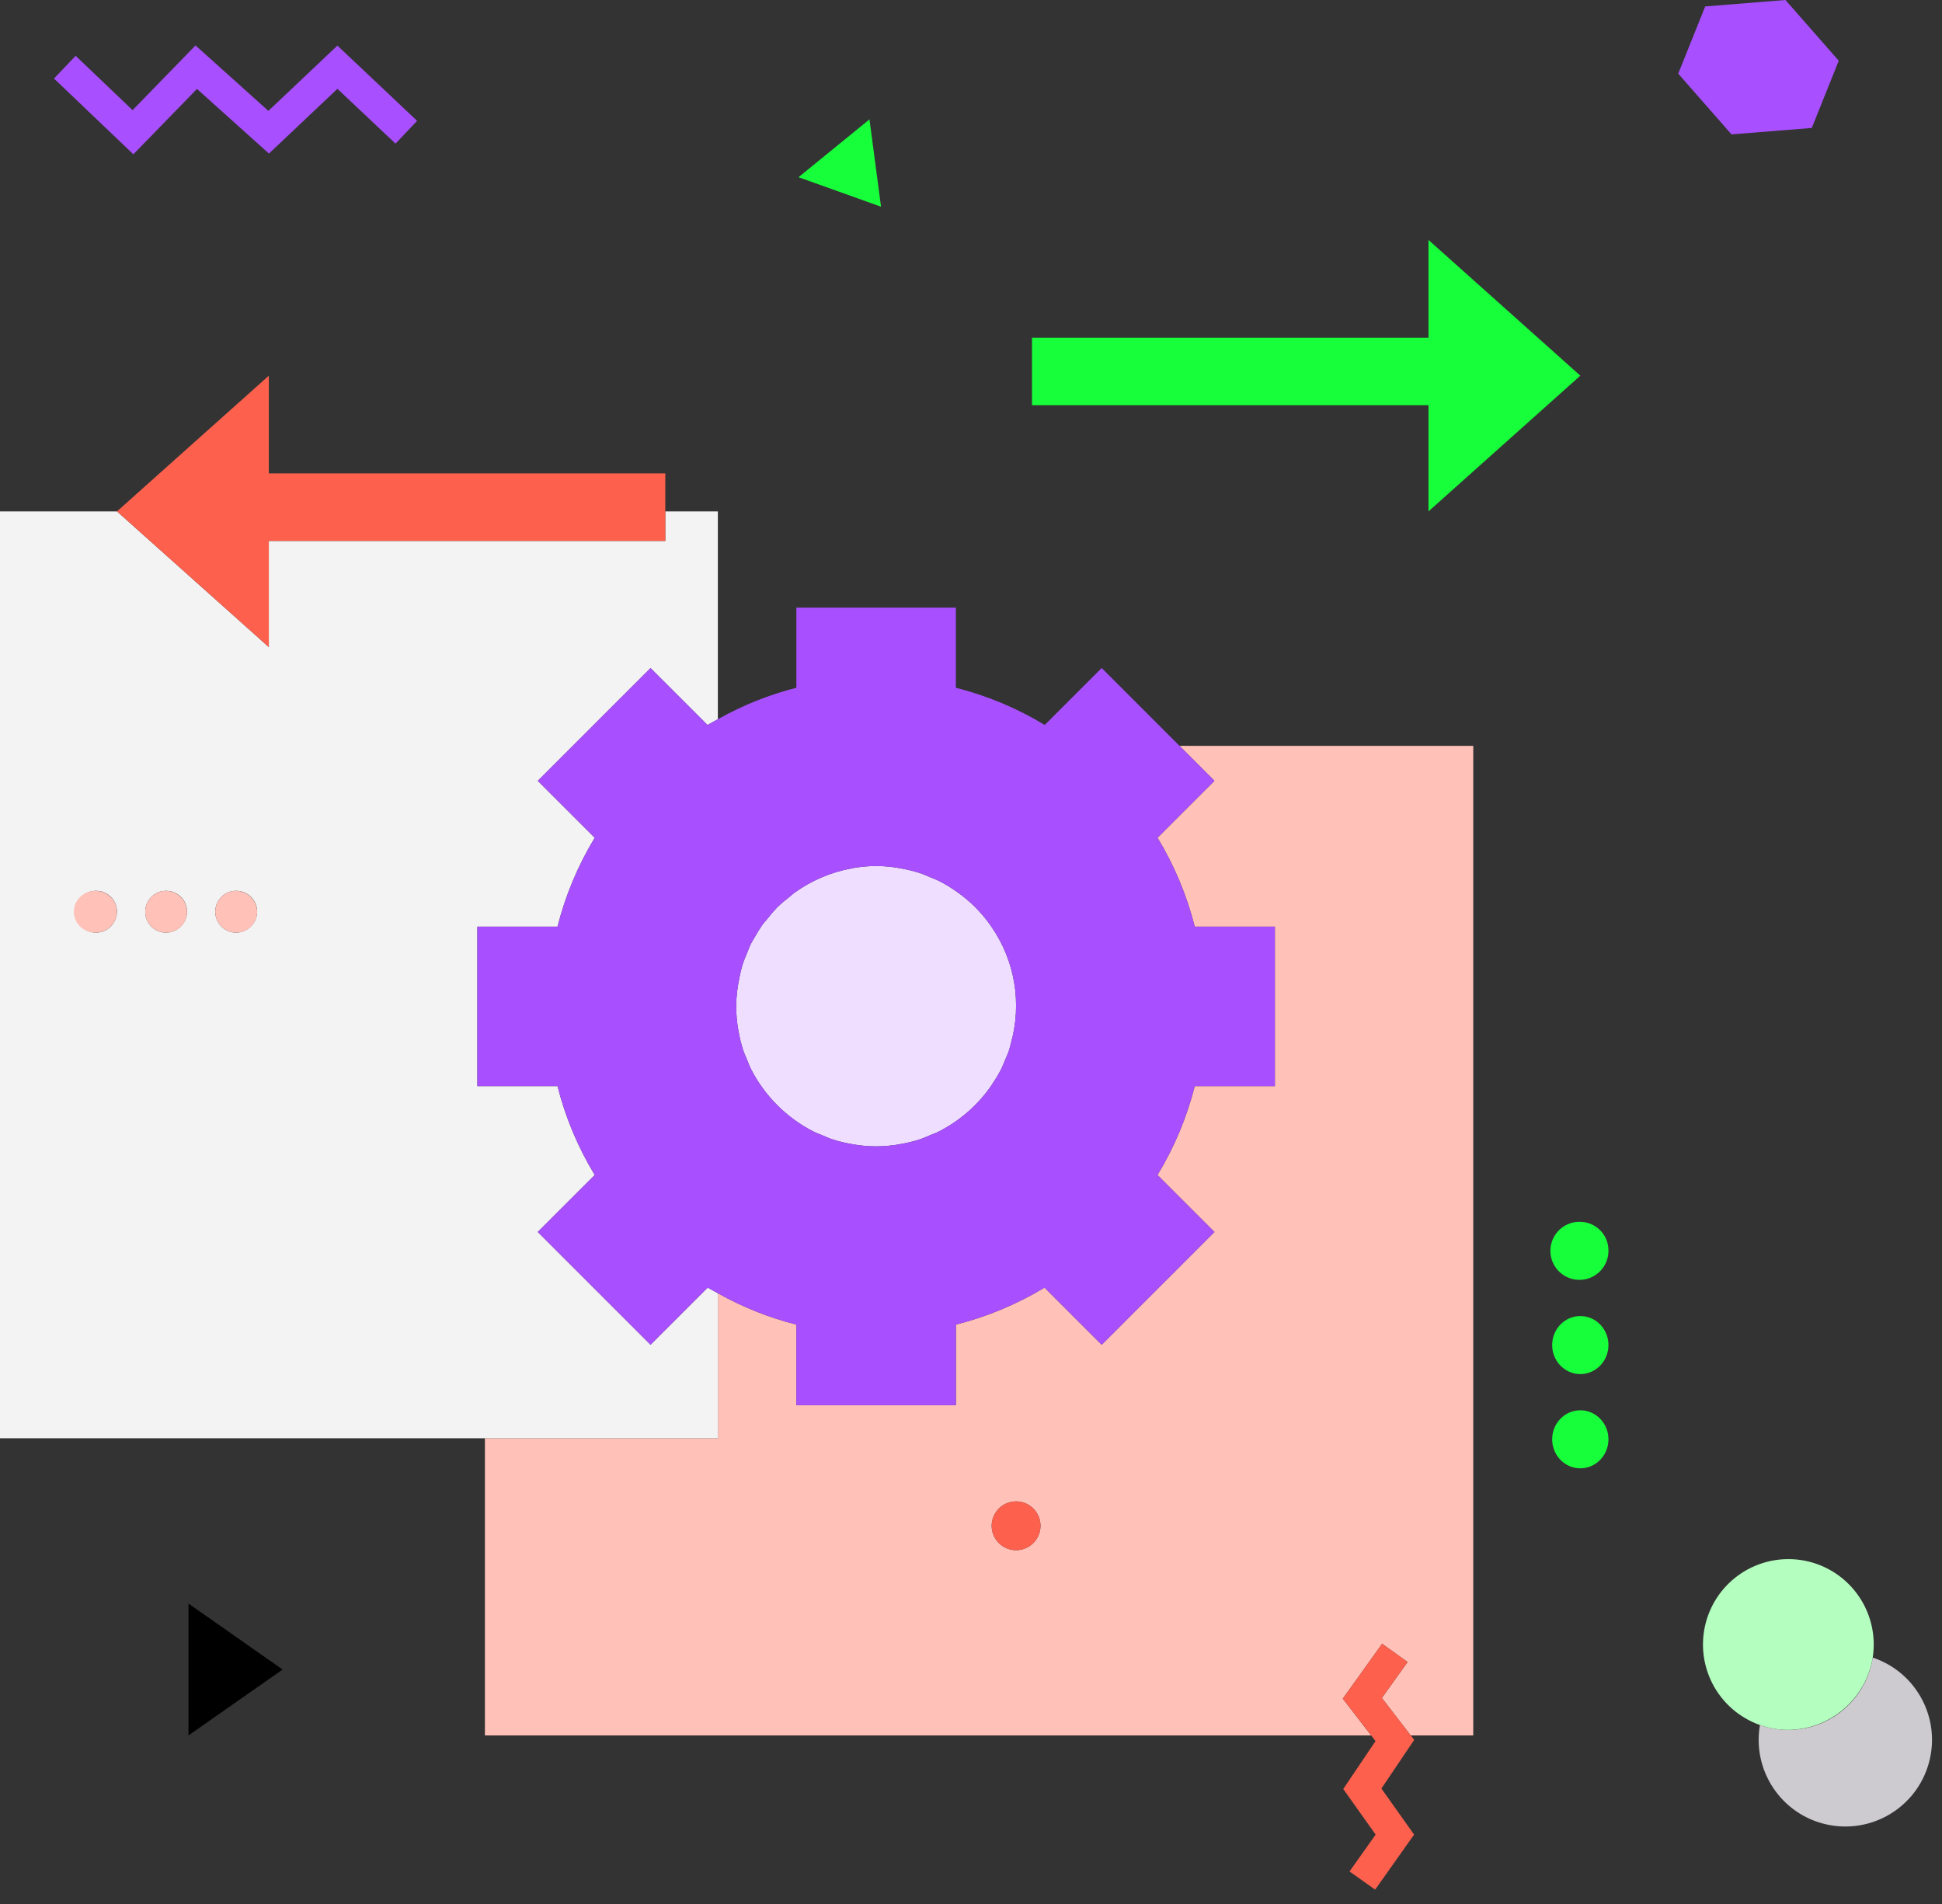 <?xml version="1.0" encoding="UTF-8"?>
<svg width="102px" height="100px" viewBox="0 0 102 100" version="1.1" xmlns="http://www.w3.org/2000/svg" xmlns:xlink="http://www.w3.org/1999/xlink">
    <rect x="0" y="0" width="102" height="100" fill="#333333" stroke="none"/>
    <!-- Generator: Sketch 58 (84663) - https://sketch.com -->
    <title>quick_decisions</title>
    <desc>Created with Sketch.</desc>
    <g id="Page-1" stroke="none" stroke-width="1" fill="none" fill-rule="evenodd">
        <g id="quick_decisions" fill-rule="nonzero">
            <path d="M63.788,41.01 L60.797,44.001 C61.677,45.451 62.335,47.024 62.751,48.668 L66.961,48.668 L66.961,57.046 L62.751,57.046 C62.335,58.69 61.676,60.263 60.795,61.712 L63.788,64.705 L57.864,70.629 L54.862,67.627 C53.415,68.501 51.845,69.156 50.205,69.57 L50.205,73.801 L41.828,73.801 L41.828,69.57 C40.387,69.204 39,68.65 37.704,67.922 L37.704,75.54 L25.469,75.54 L25.469,91.147 L72.017,91.147 L70.527,89.216 L72.593,86.332 L73.932,87.291 L72.581,89.18 L74.097,91.147 L77.38,91.147 L77.38,39.173 L61.951,39.173 L63.788,41.01 Z M53.368,81.418 C52.85,81.418 52.383,81.106 52.184,80.627 C51.986,80.148 52.096,79.597 52.462,79.231 C52.828,78.865 53.379,78.755 53.858,78.953 C54.337,79.151 54.649,79.619 54.649,80.137 C54.649,80.477 54.514,80.802 54.274,81.043 C54.034,81.283 53.708,81.418 53.368,81.418 L53.368,81.418 Z" id="Shape" fill="#FFC1B8"></path>
            <path d="M50.205,46.804 C49.921,46.602 49.621,46.422 49.31,46.265 C49.156,46.188 48.995,46.13 48.837,46.066 C48.675,45.998 48.517,45.923 48.349,45.867 C48.017,45.758 47.678,45.674 47.335,45.615 L47.337,45.613 C46.465,45.442 45.568,45.442 44.696,45.613 L44.699,45.615 C43.623,45.817 42.604,46.255 41.717,46.896 C41.621,46.965 41.538,47.049 41.445,47.122 C41.227,47.289 41.017,47.468 40.819,47.659 C40.635,47.851 40.462,48.053 40.3,48.264 C40.216,48.368 40.122,48.462 40.045,48.571 C39.895,48.786 39.757,49.009 39.632,49.239 C39.574,49.343 39.506,49.44 39.453,49.546 C39.365,49.721 39.3,49.902 39.227,50.082 C39.163,50.241 39.09,50.396 39.036,50.561 C38.948,50.838 38.878,51.121 38.826,51.407 C38.724,51.884 38.671,52.37 38.665,52.857 C38.668,53.294 38.71,53.731 38.789,54.161 L38.79,54.16 C38.848,54.504 38.932,54.843 39.041,55.174 C39.097,55.344 39.174,55.504 39.242,55.668 C39.309,55.829 39.366,55.993 39.446,56.151 C40.167,57.56 41.313,58.707 42.723,59.428 C42.88,59.507 43.044,59.565 43.206,59.632 C43.37,59.7 43.53,59.777 43.7,59.833 C44.031,59.942 44.37,60.026 44.713,60.084 L44.713,60.084 C45.574,60.25 46.459,60.25 47.32,60.084 L47.32,60.084 C47.663,60.026 48.002,59.942 48.333,59.833 C48.504,59.776 48.664,59.7 48.829,59.631 C48.99,59.565 49.154,59.507 49.311,59.428 C50.4,58.871 51.337,58.057 52.04,57.056 C52.07,57.014 52.092,56.969 52.121,56.926 C52.289,56.684 52.441,56.431 52.577,56.169 C52.655,56.015 52.713,55.854 52.78,55.697 C52.855,55.518 52.938,55.344 52.999,55.158 C53.037,55.044 53.058,54.927 53.091,54.811 C53.687,52.714 53.312,50.46 52.069,48.668 C51.569,47.937 50.937,47.305 50.205,46.804 Z" id="Path" fill="#EFDEFF"></path>
            <polygon id="Path" fill="#000000" points="9.9 91.147 14.845 87.686 9.9 84.224"></polygon>
            <path d="M37.704,67.922 C37.527,67.823 37.345,67.731 37.171,67.627 L34.169,70.629 L28.245,64.705 L31.238,61.712 C30.357,60.263 29.698,58.69 29.283,57.046 L25.073,57.046 L25.073,48.668 L29.283,48.668 C29.698,47.024 30.357,45.451 31.237,44.001 L28.245,41.01 L34.169,35.086 L37.161,38.077 C37.338,37.971 37.523,37.876 37.704,37.775 L37.704,26.859 L34.944,26.859 L34.944,28.41 L14.119,28.41 L14.119,33.986 L6.145,26.859 L0,26.859 L0,75.54 L37.704,75.54 L37.704,67.922 Z M5.012,48.985 C4.41,48.966 3.934,48.466 3.947,47.864 C3.959,47.261 4.454,46.78 5.057,46.786 C5.66,46.793 6.145,47.283 6.145,47.886 C6.136,48.502 5.629,48.994 5.012,48.985 Z M8.692,48.985 C8.09,48.966 7.615,48.466 7.627,47.863 C7.639,47.261 8.134,46.78 8.737,46.786 C9.34,46.793 9.825,47.283 9.825,47.886 C9.816,48.502 9.309,48.994 8.692,48.985 L8.692,48.985 Z M12.373,48.985 C11.77,48.966 11.295,48.466 11.307,47.863 C11.319,47.261 11.815,46.78 12.418,46.786 C13.02,46.793 13.506,47.283 13.506,47.886 C13.496,48.502 12.989,48.994 12.373,48.985 L12.373,48.985 Z" id="Shape" fill="#F3F3F3"></path>
            <polygon id="Path" fill="#A850FF" points="95.16 6.72 96.577 3.19 93.778 0 89.563 0.338 88.146 3.868 90.945 7.058"></polygon>
            <path d="M98.361,87.059 C98.156,88.377 97.375,89.536 96.231,90.22 C95.086,90.904 93.696,91.043 92.438,90.6 C92.023,92.99 93.555,95.286 95.922,95.819 C98.289,96.353 100.658,94.937 101.309,92.599 C101.959,90.262 100.663,87.826 98.361,87.059 L98.361,87.059 Z" id="Path" fill="#CDCAD0"></path>
            <path d="M98.361,87.059 C98.648,85.21 97.756,83.376 96.123,82.46 C94.49,81.545 92.46,81.74 91.032,82.95 C89.603,84.16 89.077,86.13 89.712,87.892 C90.346,89.653 92.008,90.834 93.88,90.855 C96.102,90.857 97.998,89.251 98.361,87.059 Z" id="Path" fill="#B4FFBF"></path>
            <polygon id="Path" fill="#FD614E" points="73.932 87.291 72.593 86.332 70.527 89.216 72.018 91.147 72.247 91.445 70.552 93.96 72.253 96.356 70.881 98.292 72.227 99.245 74.273 96.356 72.556 93.937 74.278 91.381 74.098 91.147 72.581 89.18"></polygon>
            <polygon id="Path" fill="#A850FF" points="10.346 4.67 14.126 8.065 17.723 4.664 20.775 7.544 21.907 6.346 17.721 2.395 14.097 5.824 10.269 2.387 6.963 5.785 3.974 2.932 2.836 4.125 7.005 8.104"></polygon>
            <polygon id="Path" fill="#17FF3A" points="45.668 6.27 41.942 9.307 46.274 10.857"></polygon>
            <path d="M53.368,78.856 C52.85,78.856 52.383,79.168 52.184,79.647 C51.986,80.125 52.096,80.676 52.462,81.043 C52.828,81.409 53.379,81.519 53.858,81.32 C54.337,81.122 54.649,80.655 54.649,80.137 C54.649,79.797 54.514,79.471 54.274,79.231 C54.034,78.991 53.708,78.856 53.368,78.856 L53.368,78.856 Z" id="Path" fill="#FD614E"></path>
            <path d="M8.692,46.787 C8.09,46.805 7.615,47.306 7.627,47.908 C7.639,48.511 8.134,48.991 8.737,48.985 C9.34,48.979 9.825,48.489 9.825,47.886 C9.816,47.27 9.309,46.778 8.692,46.787 L8.692,46.787 Z" id="Path" fill="#FFC1B8"></path>
            <ellipse id="Oval" fill="#FFC1B8" cx="5.012" cy="47.886" rx="1.133" ry="1.099"></ellipse>
            <path d="M12.373,46.787 C11.77,46.805 11.295,47.306 11.307,47.908 C11.319,48.511 11.815,48.991 12.418,48.985 C13.02,48.979 13.506,48.489 13.506,47.886 C13.496,47.27 12.989,46.778 12.373,46.787 L12.373,46.787 Z" id="Path" fill="#FFC1B8"></path>
            <ellipse id="Oval" fill="#17FF3A" cx="83.003" cy="70.645" rx="1.478" ry="1.524"></ellipse>
            <path d="M83.003,64.172 C82.382,64.153 81.812,64.512 81.562,65.08 C81.311,65.648 81.43,66.311 81.862,66.756 C82.295,67.202 82.954,67.341 83.529,67.108 C84.104,66.875 84.481,66.316 84.481,65.695 C84.493,64.866 83.832,64.184 83.003,64.172 Z" id="Path" fill="#17FF3A"></path>
            <ellipse id="Oval" fill="#17FF3A" cx="83.003" cy="75.594" rx="1.478" ry="1.524"></ellipse>
            <path d="M34.169,35.086 L28.245,41.009 L31.237,44.001 C30.357,45.451 29.698,47.024 29.283,48.668 L25.073,48.668 L25.073,57.046 L29.283,57.046 C29.698,58.69 30.357,60.263 31.238,61.712 L28.245,64.705 L34.169,70.629 L37.171,67.627 C37.345,67.731 37.527,67.823 37.704,67.922 C39,68.65 40.387,69.204 41.828,69.57 L41.828,73.801 L50.205,73.801 L50.205,69.57 C51.845,69.156 53.415,68.501 54.862,67.627 L57.864,70.629 L63.788,64.705 L60.795,61.712 C61.676,60.263 62.335,58.69 62.751,57.046 L66.961,57.046 L66.961,48.668 L62.751,48.668 C62.335,47.024 61.677,45.451 60.797,44.001 L63.788,41.01 L61.951,39.173 L57.864,35.086 L54.873,38.077 C53.423,37.197 51.85,36.539 50.205,36.123 L50.205,31.913 L41.828,31.913 L41.828,36.123 C40.386,36.489 39,37.045 37.704,37.775 C37.523,37.876 37.338,37.971 37.161,38.077 L34.169,35.086 Z M53.091,54.811 C53.058,54.927 53.037,55.044 52.999,55.158 C52.938,55.344 52.855,55.518 52.78,55.697 C52.713,55.854 52.655,56.015 52.577,56.169 C52.441,56.431 52.289,56.684 52.121,56.926 C52.092,56.969 52.07,57.014 52.04,57.056 C51.337,58.057 50.4,58.871 49.311,59.428 C49.154,59.507 48.99,59.565 48.829,59.631 C48.664,59.7 48.504,59.776 48.333,59.833 C48.002,59.942 47.663,60.026 47.32,60.084 L47.32,60.084 C46.459,60.25 45.574,60.25 44.713,60.084 L44.713,60.084 C44.37,60.026 44.031,59.942 43.7,59.833 C43.53,59.777 43.37,59.7 43.206,59.632 C43.044,59.565 42.88,59.507 42.723,59.428 C41.313,58.707 40.167,57.56 39.446,56.151 C39.367,55.994 39.309,55.83 39.242,55.668 C39.174,55.504 39.097,55.344 39.041,55.174 C38.932,54.843 38.848,54.504 38.79,54.16 L38.789,54.161 C38.71,53.731 38.668,53.294 38.665,52.857 C38.671,52.37 38.724,51.884 38.826,51.407 C38.878,51.121 38.948,50.838 39.036,50.561 C39.09,50.396 39.163,50.241 39.227,50.082 C39.3,49.902 39.365,49.721 39.453,49.546 C39.506,49.44 39.574,49.343 39.632,49.239 C39.757,49.009 39.895,48.786 40.045,48.571 C40.122,48.462 40.216,48.368 40.3,48.264 C40.462,48.053 40.635,47.851 40.819,47.659 C41.017,47.468 41.227,47.289 41.445,47.122 C41.538,47.049 41.621,46.965 41.717,46.896 C42.604,46.254 43.623,45.817 44.699,45.615 L44.696,45.613 C45.568,45.442 46.465,45.442 47.337,45.613 L47.335,45.615 C47.679,45.674 48.017,45.758 48.349,45.867 C48.517,45.923 48.675,45.997 48.837,46.065 C48.995,46.13 49.156,46.188 49.31,46.265 C49.621,46.422 49.921,46.602 50.206,46.804 C50.937,47.305 51.569,47.937 52.069,48.668 C53.312,50.46 53.687,52.714 53.091,54.811 L53.091,54.811 Z" id="Shape" fill="#A850FF"></path>
            <polygon id="Path" fill="#17FF3A" points="75.029 26.858 83.003 19.731 75.029 12.603 75.029 17.736 54.204 17.736 54.204 21.282 75.029 21.282"></polygon>
            <polygon id="Path" fill="#FD614E" points="14.12 28.41 34.944 28.41 34.944 26.858 34.944 24.864 14.12 24.864 14.12 19.731 6.145 26.858 14.12 33.986"></polygon>
        </g>
    </g>
</svg>